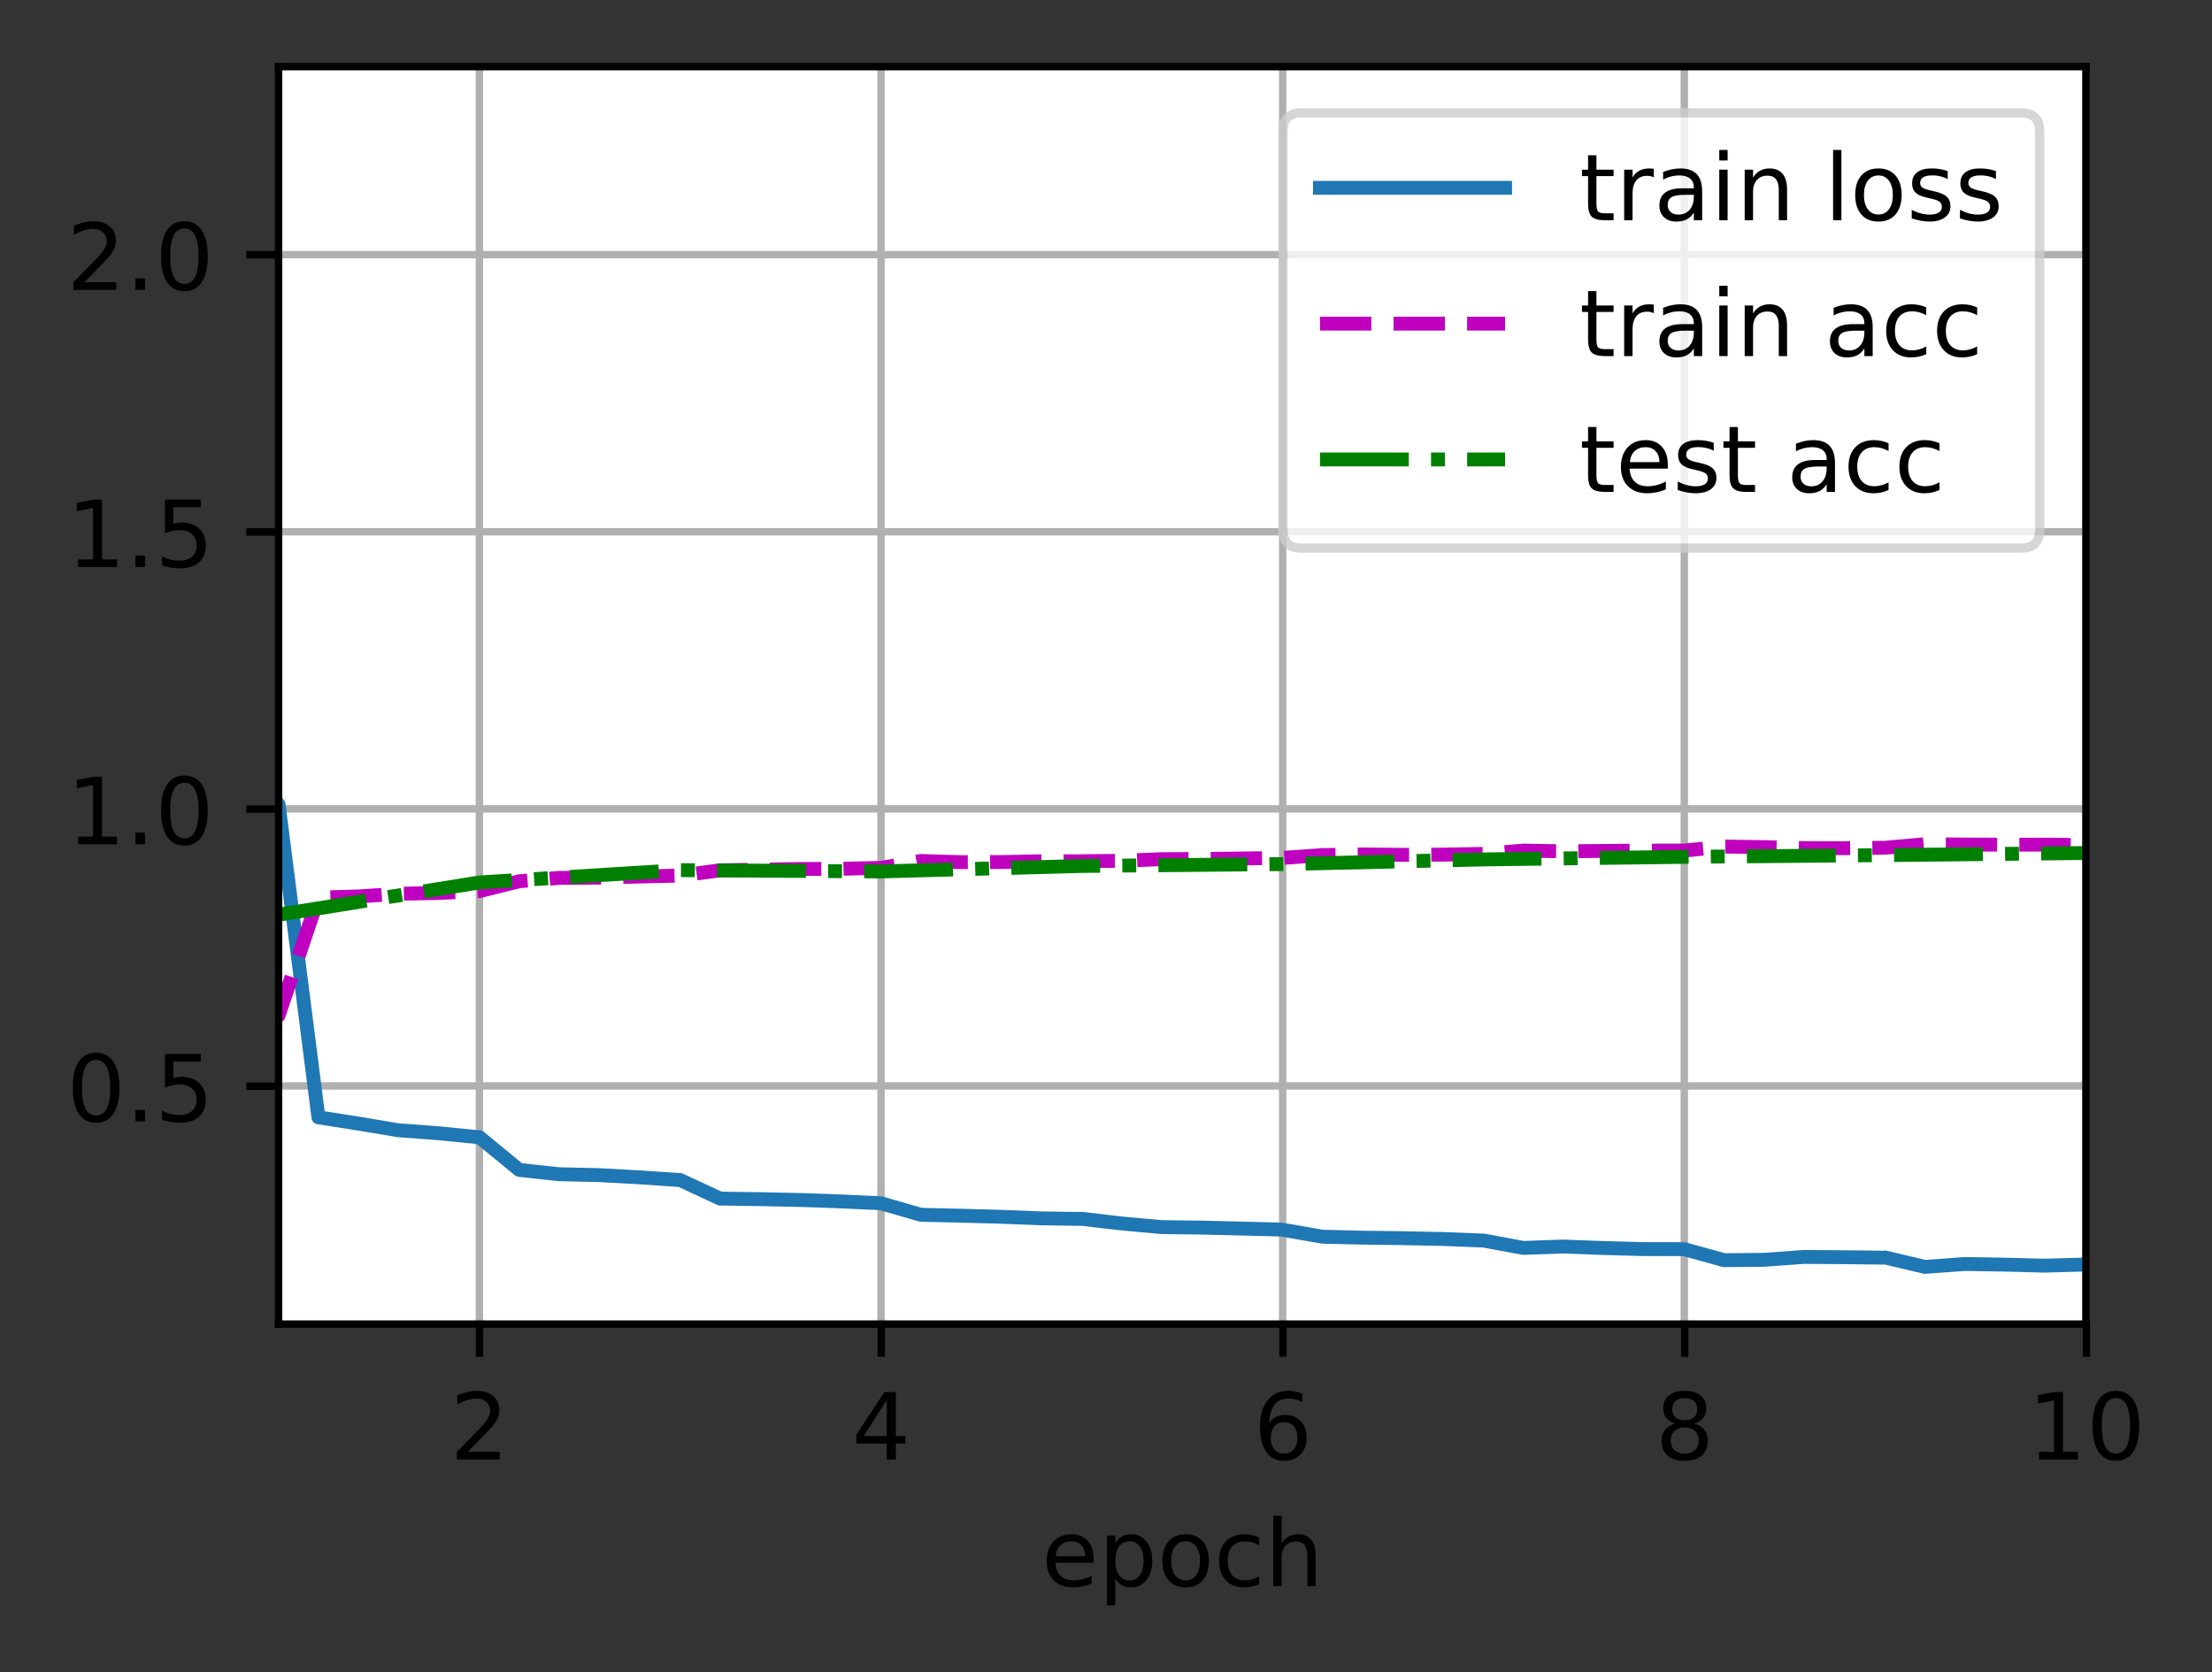 <?xml version="1.0" encoding="UTF-8"?>
<svg xmlns="http://www.w3.org/2000/svg" xmlns:xlink="http://www.w3.org/1999/xlink" width="318.621" height="240.875" viewBox="0 0 318.621 240.875" version="1.1">
<rect x="0" y="0" width="318.621" height="240.875" fill="#333333" stroke="none"/>
<defs>
<clipPath id="clip1">
  <path d="M 68 9.602 L 70 9.602 L 70 190.801 L 68 190.801 Z M 68 9.602 "/>
</clipPath>
<clipPath id="clip2">
  <path d="M 126 9.602 L 128 9.602 L 128 190.801 L 126 190.801 Z M 126 9.602 "/>
</clipPath>
<clipPath id="clip3">
  <path d="M 184 9.602 L 186 9.602 L 186 190.801 L 184 190.801 Z M 184 9.602 "/>
</clipPath>
<clipPath id="clip4">
  <path d="M 241 9.602 L 244 9.602 L 244 190.801 L 241 190.801 Z M 241 9.602 "/>
</clipPath>
<clipPath id="clip5">
  <path d="M 299 9.602 L 300.539 9.602 L 300.539 190.801 L 299 190.801 Z M 299 9.602 "/>
</clipPath>
<clipPath id="clip6">
  <path d="M 40.137 155 L 300.539 155 L 300.539 158 L 40.137 158 Z M 40.137 155 "/>
</clipPath>
<clipPath id="clip7">
  <path d="M 40.137 115 L 300.539 115 L 300.539 118 L 40.137 118 Z M 40.137 115 "/>
</clipPath>
<clipPath id="clip8">
  <path d="M 40.137 75 L 300.539 75 L 300.539 78 L 40.137 78 Z M 40.137 75 "/>
</clipPath>
<clipPath id="clip9">
  <path d="M 40.137 35 L 300.539 35 L 300.539 38 L 40.137 38 Z M 40.137 35 "/>
</clipPath>
<clipPath id="clip10">
  <path d="M 40.137 16 L 300.539 16 L 300.539 184 L 40.137 184 Z M 40.137 16 "/>
</clipPath>
<clipPath id="clip11">
  <path d="M 40.137 120 L 300.539 120 L 300.539 184 L 40.137 184 Z M 40.137 120 "/>
</clipPath>
<clipPath id="clip12">
  <path d="M 40.137 121 L 300.539 121 L 300.539 133 L 40.137 133 Z M 40.137 121 "/>
</clipPath>
<filter id="alpha" filterUnits="objectBoundingBox" x="0%" y="0%" width="100%" height="100%">
  <feColorMatrix type="matrix" in="SourceGraphic" values="0 0 0 0 1 0 0 0 0 1 0 0 0 0 1 0 0 0 1 0"/>
</filter>
<mask id="mask0">
  <g filter="url(#alpha)">
<rect x="0" y="0" width="318.621" height="240.875" style="fill:rgb(0%,0%,0%);fill-opacity:0.8;stroke:none;"/>
  </g>
</mask>
<clipPath id="clip13">
  <rect x="0" y="0" width="319" height="241"/>
</clipPath>
<g id="surface5" clip-path="url(#clip13)">
<path style="fill-rule:nonzero;fill:rgb(100%,100%,100%);fill-opacity:1;stroke-width:1;stroke-linecap:butt;stroke-linejoin:miter;stroke:rgb(80%,80%,80%);stroke-opacity:1;stroke-miterlimit:4;" d="M 140.634 59.235 L 218.402 59.235 C 219.735 59.235 220.403 58.567 220.403 57.234 L 220.403 14.2 C 220.403 12.867 219.735 12.199 218.402 12.199 L 140.634 12.199 C 139.301 12.199 138.636 12.867 138.636 14.2 L 138.636 57.234 C 138.636 58.567 139.301 59.235 140.634 59.235 Z M 140.634 59.235 " transform="matrix(1.333,0,0,1.333,0,0)"/>
</g>
</defs>
<g id="surface1">
<path style=" stroke:none;fill-rule:nonzero;fill:rgb(100%,100%,100%);fill-opacity:1;" d="M 40.137 190.801 L 300.539 190.801 L 300.539 9.602 L 40.137 9.602 Z M 40.137 190.801 "/>
<g clip-path="url(#clip1)" clip-rule="nonzero">
<path style="fill:none;stroke-width:0.8;stroke-linecap:square;stroke-linejoin:round;stroke:rgb(69.02%,69.02%,69.02%);stroke-opacity:1;stroke-miterlimit:4;" d="M 51.803 143.101 L 51.803 7.201 " transform="matrix(1.333,0,0,1.333,0,0)"/>
</g>
<path style="fill:none;stroke-width:0.8;stroke-linecap:butt;stroke-linejoin:round;stroke:rgb(0%,0%,0%);stroke-opacity:1;stroke-miterlimit:4;" d="M -0 0.001 L -0 3.499 " transform="matrix(1.333,0,0,1.333,69.071,190.8)"/>
<path style=" stroke:none;fill-rule:nonzero;fill:rgb(0%,0%,0%);fill-opacity:1;" d="M 67.387 209.16 L 71.977 209.16 L 71.977 210.266 L 65.805 210.266 L 65.805 209.16 C 66.305 208.641 66.984 207.949 67.848 207.078 C 68.707 206.207 69.25 205.648 69.473 205.395 C 69.891 204.922 70.184 204.523 70.352 204.195 C 70.52 203.867 70.605 203.543 70.605 203.227 C 70.605 202.711 70.422 202.289 70.059 201.965 C 69.699 201.637 69.227 201.477 68.645 201.477 C 68.23 201.477 67.797 201.547 67.336 201.691 C 66.879 201.832 66.391 202.051 65.871 202.34 L 65.871 201.012 C 66.398 200.801 66.895 200.641 67.355 200.531 C 67.816 200.422 68.238 200.367 68.617 200.367 C 69.625 200.367 70.43 200.621 71.027 201.125 C 71.625 201.629 71.926 202.301 71.926 203.141 C 71.926 203.543 71.852 203.922 71.699 204.277 C 71.551 204.637 71.277 205.059 70.883 205.543 C 70.773 205.672 70.43 206.035 69.848 206.637 C 69.266 207.238 68.445 208.078 67.387 209.16 Z M 67.387 209.16 "/>
<g clip-path="url(#clip2)" clip-rule="nonzero">
<path style="fill:none;stroke-width:0.8;stroke-linecap:square;stroke-linejoin:round;stroke:rgb(69.02%,69.02%,69.02%);stroke-opacity:1;stroke-miterlimit:4;" d="M 95.203 143.101 L 95.203 7.201 " transform="matrix(1.333,0,0,1.333,0,0)"/>
</g>
<path style="fill:none;stroke-width:0.8;stroke-linecap:butt;stroke-linejoin:round;stroke:rgb(0%,0%,0%);stroke-opacity:1;stroke-miterlimit:4;" d="M -0 0.001 L -0 3.499 " transform="matrix(1.333,0,0,1.333,126.938,190.8)"/>
<path style=" stroke:none;fill-rule:nonzero;fill:rgb(0%,0%,0%);fill-opacity:1;" d="M 127.734 201.691 L 124.414 206.879 L 127.734 206.879 Z M 127.391 200.543 L 129.043 200.543 L 129.043 206.879 L 130.43 206.879 L 130.43 207.973 L 129.043 207.973 L 129.043 210.266 L 127.734 210.266 L 127.734 207.973 L 123.348 207.973 L 123.348 206.703 Z M 127.391 200.543 "/>
<g clip-path="url(#clip3)" clip-rule="nonzero">
<path style="fill:none;stroke-width:0.8;stroke-linecap:square;stroke-linejoin:round;stroke:rgb(69.02%,69.02%,69.02%);stroke-opacity:1;stroke-miterlimit:4;" d="M 138.604 143.101 L 138.604 7.201 " transform="matrix(1.333,0,0,1.333,0,0)"/>
</g>
<path style="fill:none;stroke-width:0.8;stroke-linecap:butt;stroke-linejoin:round;stroke:rgb(0%,0%,0%);stroke-opacity:1;stroke-miterlimit:4;" d="M 0 0.001 L 0 3.499 " transform="matrix(1.333,0,0,1.333,184.804,190.8)"/>
<path style=" stroke:none;fill-rule:nonzero;fill:rgb(0%,0%,0%);fill-opacity:1;" d="M 184.965 204.883 C 184.375 204.883 183.906 205.082 183.559 205.488 C 183.215 205.891 183.043 206.441 183.043 207.145 C 183.043 207.844 183.215 208.398 183.559 208.805 C 183.906 209.211 184.375 209.414 184.965 209.414 C 185.555 209.414 186.023 209.211 186.367 208.805 C 186.711 208.398 186.883 207.844 186.883 207.145 C 186.883 206.441 186.711 205.891 186.367 205.488 C 186.023 205.082 185.555 204.883 184.965 204.883 Z M 187.574 200.758 L 187.574 201.957 C 187.246 201.801 186.91 201.684 186.574 201.602 C 186.238 201.516 185.906 201.477 185.574 201.477 C 184.707 201.477 184.043 201.77 183.586 202.355 C 183.129 202.941 182.867 203.824 182.801 205.012 C 183.059 204.633 183.379 204.344 183.766 204.141 C 184.152 203.941 184.578 203.84 185.043 203.84 C 186.02 203.84 186.789 204.137 187.355 204.73 C 187.922 205.32 188.207 206.125 188.207 207.145 C 188.207 208.145 187.91 208.945 187.32 209.551 C 186.73 210.152 185.945 210.453 184.965 210.453 C 183.84 210.453 182.98 210.023 182.387 209.164 C 181.789 208.301 181.492 207.051 181.492 205.414 C 181.492 203.879 181.859 202.652 182.586 201.738 C 183.316 200.824 184.297 200.367 185.523 200.367 C 185.852 200.367 186.188 200.402 186.523 200.465 C 186.859 200.531 187.211 200.629 187.574 200.758 Z M 187.574 200.758 "/>
<g clip-path="url(#clip4)" clip-rule="nonzero">
<path style="fill:none;stroke-width:0.8;stroke-linecap:square;stroke-linejoin:round;stroke:rgb(69.02%,69.02%,69.02%);stroke-opacity:1;stroke-miterlimit:4;" d="M 182.004 143.101 L 182.004 7.201 " transform="matrix(1.333,0,0,1.333,0,0)"/>
</g>
<path style="fill:none;stroke-width:0.8;stroke-linecap:butt;stroke-linejoin:round;stroke:rgb(0%,0%,0%);stroke-opacity:1;stroke-miterlimit:4;" d="M 0.001 0.001 L 0.001 3.499 " transform="matrix(1.333,0,0,1.333,242.671,190.8)"/>
<path style=" stroke:none;fill-rule:nonzero;fill:rgb(0%,0%,0%);fill-opacity:1;" d="M 242.668 205.648 C 242.043 205.648 241.551 205.816 241.191 206.148 C 240.836 206.484 240.656 206.945 240.656 207.527 C 240.656 208.117 240.836 208.574 241.191 208.91 C 241.551 209.246 242.043 209.414 242.668 209.414 C 243.293 209.414 243.785 209.246 244.145 208.91 C 244.504 208.57 244.684 208.109 244.684 207.527 C 244.684 206.945 244.508 206.484 244.148 206.148 C 243.789 205.816 243.297 205.648 242.668 205.648 Z M 241.352 205.09 C 240.789 204.949 240.348 204.688 240.035 204.301 C 239.719 203.914 239.562 203.441 239.562 202.887 C 239.562 202.109 239.84 201.496 240.391 201.047 C 240.945 200.594 241.703 200.367 242.668 200.367 C 243.633 200.367 244.395 200.594 244.945 201.047 C 245.496 201.496 245.773 202.109 245.773 202.887 C 245.773 203.441 245.617 203.914 245.301 204.301 C 244.984 204.688 244.551 204.949 243.988 205.09 C 244.621 205.238 245.117 205.527 245.469 205.957 C 245.824 206.387 246 206.91 246 207.527 C 246 208.473 245.711 209.195 245.137 209.699 C 244.562 210.203 243.738 210.453 242.668 210.453 C 241.598 210.453 240.773 210.203 240.195 209.699 C 239.621 209.195 239.332 208.473 239.332 207.527 C 239.332 206.91 239.512 206.387 239.867 205.957 C 240.223 205.527 240.719 205.238 241.352 205.09 Z M 240.871 203.012 C 240.871 203.516 241.027 203.906 241.34 204.191 C 241.656 204.473 242.098 204.613 242.668 204.613 C 243.23 204.613 243.672 204.473 243.992 204.191 C 244.312 203.906 244.473 203.516 244.473 203.012 C 244.473 202.508 244.312 202.117 243.992 201.832 C 243.672 201.551 243.23 201.41 242.668 201.41 C 242.098 201.41 241.656 201.551 241.34 201.832 C 241.027 202.117 240.871 202.508 240.871 203.012 Z M 240.871 203.012 "/>
<g clip-path="url(#clip5)" clip-rule="nonzero">
<path style="fill:none;stroke-width:0.8;stroke-linecap:square;stroke-linejoin:round;stroke:rgb(69.02%,69.02%,69.02%);stroke-opacity:1;stroke-miterlimit:4;" d="M 225.404 143.101 L 225.404 7.201 " transform="matrix(1.333,0,0,1.333,0,0)"/>
</g>
<path style="fill:none;stroke-width:0.8;stroke-linecap:butt;stroke-linejoin:round;stroke:rgb(0%,0%,0%);stroke-opacity:1;stroke-miterlimit:4;" d="M 0.001 0.001 L 0.001 3.499 " transform="matrix(1.333,0,0,1.333,300.537,190.8)"/>
<path style=" stroke:none;fill-rule:nonzero;fill:rgb(0%,0%,0%);fill-opacity:1;" d="M 293.707 209.16 L 295.855 209.16 L 295.855 201.742 L 293.52 202.211 L 293.52 201.012 L 295.844 200.543 L 297.16 200.543 L 297.16 209.16 L 299.305 209.16 L 299.305 210.266 L 293.707 210.266 Z M 293.707 209.16 "/>
<path style=" stroke:none;fill-rule:nonzero;fill:rgb(0%,0%,0%);fill-opacity:1;" d="M 304.773 201.41 C 304.098 201.41 303.59 201.742 303.246 202.41 C 302.906 203.074 302.738 204.078 302.738 205.414 C 302.738 206.746 302.906 207.746 303.246 208.414 C 303.59 209.078 304.098 209.414 304.773 209.414 C 305.457 209.414 305.969 209.078 306.309 208.414 C 306.648 207.746 306.82 206.746 306.82 205.414 C 306.82 204.078 306.648 203.074 306.309 202.41 C 305.969 201.742 305.457 201.41 304.773 201.41 Z M 304.773 200.367 C 305.863 200.367 306.699 200.801 307.273 201.664 C 307.848 202.523 308.137 203.773 308.137 205.414 C 308.137 207.051 307.848 208.301 307.273 209.164 C 306.699 210.023 305.863 210.453 304.773 210.453 C 303.688 210.453 302.855 210.023 302.277 209.164 C 301.703 208.301 301.418 207.051 301.418 205.414 C 301.418 203.773 301.703 202.523 302.277 201.664 C 302.855 200.801 303.688 200.367 304.773 200.367 Z M 304.773 200.367 "/>
<path style=" stroke:none;fill-rule:nonzero;fill:rgb(0%,0%,0%);fill-opacity:1;" d="M 157.527 224.555 L 157.527 225.141 L 152.02 225.141 C 152.07 225.965 152.32 226.594 152.766 227.027 C 153.211 227.461 153.828 227.676 154.621 227.676 C 155.082 227.676 155.527 227.617 155.961 227.508 C 156.391 227.395 156.82 227.223 157.246 226.996 L 157.246 228.133 C 156.816 228.312 156.375 228.453 155.926 228.547 C 155.473 228.645 155.016 228.691 154.551 228.691 C 153.387 228.691 152.465 228.352 151.789 227.676 C 151.109 227 150.77 226.082 150.77 224.926 C 150.77 223.734 151.09 222.789 151.734 222.086 C 152.379 221.387 153.25 221.035 154.344 221.035 C 155.324 221.035 156.102 221.352 156.672 221.984 C 157.242 222.613 157.527 223.473 157.527 224.555 Z M 156.328 224.203 C 156.32 223.551 156.137 223.027 155.777 222.637 C 155.422 222.246 154.945 222.051 154.355 222.051 C 153.688 222.051 153.152 222.238 152.754 222.617 C 152.352 222.996 152.121 223.527 152.059 224.211 Z M 156.328 224.203 "/>
<path style=" stroke:none;fill-rule:nonzero;fill:rgb(0%,0%,0%);fill-opacity:1;" d="M 160.652 227.41 L 160.652 231.273 L 159.445 231.273 L 159.445 221.211 L 160.652 221.211 L 160.652 222.316 C 160.902 221.883 161.223 221.562 161.605 221.352 C 161.988 221.141 162.449 221.035 162.98 221.035 C 163.867 221.035 164.586 221.387 165.141 222.09 C 165.695 222.793 165.973 223.715 165.973 224.863 C 165.973 226.008 165.695 226.934 165.141 227.637 C 164.586 228.34 163.867 228.691 162.98 228.691 C 162.449 228.691 161.988 228.586 161.605 228.375 C 161.223 228.164 160.902 227.84 160.652 227.41 Z M 164.727 224.863 C 164.727 223.98 164.547 223.289 164.184 222.789 C 163.82 222.289 163.324 222.039 162.691 222.039 C 162.055 222.039 161.559 222.289 161.195 222.789 C 160.832 223.289 160.652 223.98 160.652 224.863 C 160.652 225.742 160.832 226.434 161.195 226.934 C 161.559 227.438 162.055 227.688 162.691 227.688 C 163.324 227.688 163.82 227.438 164.184 226.934 C 164.547 226.434 164.727 225.742 164.727 224.863 Z M 164.727 224.863 "/>
<path style=" stroke:none;fill-rule:nonzero;fill:rgb(0%,0%,0%);fill-opacity:1;" d="M 170.781 222.051 C 170.141 222.051 169.633 222.301 169.258 222.801 C 168.883 223.305 168.699 223.992 168.699 224.863 C 168.699 225.734 168.883 226.422 169.254 226.922 C 169.625 227.426 170.137 227.676 170.781 227.676 C 171.422 227.676 171.926 227.422 172.297 226.922 C 172.672 226.418 172.859 225.73 172.859 224.863 C 172.859 224 172.672 223.312 172.297 222.809 C 171.926 222.305 171.422 222.051 170.781 222.051 Z M 170.781 221.035 C 171.824 221.035 172.641 221.375 173.234 222.051 C 173.832 222.727 174.129 223.664 174.129 224.863 C 174.129 226.055 173.832 226.992 173.234 227.672 C 172.641 228.352 171.824 228.691 170.781 228.691 C 169.734 228.691 168.914 228.352 168.324 227.672 C 167.73 226.992 167.434 226.055 167.434 224.863 C 167.434 223.664 167.73 222.727 168.324 222.051 C 168.914 221.375 169.734 221.035 170.781 221.035 Z M 170.781 221.035 "/>
<path style=" stroke:none;fill-rule:nonzero;fill:rgb(0%,0%,0%);fill-opacity:1;" d="M 181.363 221.488 L 181.363 222.609 C 181.023 222.422 180.684 222.281 180.344 222.191 C 180.004 222.098 179.66 222.051 179.312 222.051 C 178.535 222.051 177.93 222.297 177.5 222.789 C 177.07 223.281 176.855 223.973 176.855 224.863 C 176.855 225.754 177.07 226.445 177.5 226.938 C 177.93 227.43 178.535 227.676 179.312 227.676 C 179.66 227.676 180.004 227.629 180.344 227.535 C 180.684 227.441 181.023 227.301 181.363 227.113 L 181.363 228.223 C 181.027 228.379 180.68 228.496 180.32 228.574 C 179.965 228.652 179.586 228.691 179.18 228.691 C 178.082 228.691 177.207 228.348 176.562 227.656 C 175.914 226.965 175.594 226.035 175.594 224.863 C 175.594 223.672 175.918 222.738 176.57 222.059 C 177.227 221.375 178.121 221.035 179.258 221.035 C 179.629 221.035 179.988 221.074 180.34 221.148 C 180.691 221.227 181.031 221.34 181.363 221.488 Z M 181.363 221.488 "/>
<path style=" stroke:none;fill-rule:nonzero;fill:rgb(0%,0%,0%);fill-opacity:1;" d="M 189.508 224.102 L 189.508 228.504 L 188.309 228.504 L 188.309 224.141 C 188.309 223.449 188.176 222.934 187.906 222.59 C 187.637 222.25 187.23 222.078 186.695 222.078 C 186.047 222.078 185.535 222.285 185.164 222.695 C 184.789 223.105 184.602 223.668 184.602 224.383 L 184.602 228.504 L 183.398 228.504 L 183.398 218.371 L 184.602 218.371 L 184.602 222.344 C 184.891 221.906 185.227 221.578 185.617 221.359 C 186.004 221.145 186.453 221.035 186.961 221.035 C 187.797 221.035 188.434 221.293 188.859 221.812 C 189.293 222.332 189.508 223.094 189.508 224.102 Z M 189.508 224.102 "/>
<g clip-path="url(#clip6)" clip-rule="nonzero">
<path style="fill:none;stroke-width:0.8;stroke-linecap:square;stroke-linejoin:round;stroke:rgb(69.02%,69.02%,69.02%);stroke-opacity:1;stroke-miterlimit:4;" d="M 30.103 117.366 L 225.404 117.366 " transform="matrix(1.333,0,0,1.333,0,0)"/>
</g>
<path style="fill:none;stroke-width:0.8;stroke-linecap:butt;stroke-linejoin:round;stroke:rgb(0%,0%,0%);stroke-opacity:1;stroke-miterlimit:4;" d="M -0.001 -0.001 L -3.499 -0.001 " transform="matrix(1.333,0,0,1.333,40.137,156.49)"/>
<path style=" stroke:none;fill-rule:nonzero;fill:rgb(0%,0%,0%);fill-opacity:1;" d="M 13.836 152.699 C 13.16 152.699 12.652 153.035 12.309 153.699 C 11.969 154.367 11.801 155.367 11.801 156.707 C 11.801 158.039 11.969 159.035 12.309 159.703 C 12.652 160.371 13.16 160.703 13.836 160.703 C 14.52 160.703 15.031 160.371 15.371 159.703 C 15.711 159.035 15.883 158.039 15.883 156.707 C 15.883 155.367 15.711 154.367 15.371 153.699 C 15.031 153.035 14.52 152.699 13.836 152.699 Z M 13.836 151.66 C 14.93 151.66 15.762 152.09 16.336 152.953 C 16.91 153.812 17.199 155.066 17.199 156.707 C 17.199 158.34 16.91 159.59 16.336 160.453 C 15.762 161.312 14.93 161.746 13.836 161.746 C 12.75 161.746 11.918 161.312 11.34 160.453 C 10.766 159.59 10.48 158.34 10.48 156.707 C 10.48 155.066 10.766 153.812 11.34 152.953 C 11.918 152.09 12.75 151.66 13.836 151.66 Z M 13.836 151.66 "/>
<path style=" stroke:none;fill-rule:nonzero;fill:rgb(0%,0%,0%);fill-opacity:1;" d="M 19.508 159.902 L 20.883 159.902 L 20.883 161.555 L 19.508 161.555 Z M 19.508 159.902 "/>
<path style=" stroke:none;fill-rule:nonzero;fill:rgb(0%,0%,0%);fill-opacity:1;" d="M 23.762 151.836 L 28.922 151.836 L 28.922 152.941 L 24.965 152.941 L 24.965 155.324 C 25.156 155.258 25.344 155.211 25.535 155.18 C 25.727 155.145 25.918 155.129 26.109 155.129 C 27.195 155.129 28.055 155.426 28.688 156.023 C 29.324 156.617 29.641 157.422 29.641 158.438 C 29.641 159.48 29.312 160.297 28.664 160.875 C 28.012 161.457 27.094 161.746 25.91 161.746 C 25.5 161.746 25.086 161.711 24.66 161.641 C 24.238 161.57 23.801 161.469 23.352 161.328 L 23.352 160.004 C 23.742 160.219 24.145 160.375 24.562 160.48 C 24.977 160.586 25.418 160.637 25.883 160.637 C 26.633 160.637 27.227 160.438 27.664 160.043 C 28.105 159.648 28.324 159.113 28.324 158.438 C 28.324 157.762 28.105 157.227 27.664 156.832 C 27.227 156.434 26.633 156.238 25.883 156.238 C 25.531 156.238 25.18 156.273 24.828 156.352 C 24.48 156.43 24.125 156.551 23.762 156.719 Z M 23.762 151.836 "/>
<g clip-path="url(#clip7)" clip-rule="nonzero">
<path style="fill:none;stroke-width:0.8;stroke-linecap:square;stroke-linejoin:round;stroke:rgb(69.02%,69.02%,69.02%);stroke-opacity:1;stroke-miterlimit:4;" d="M 30.103 87.419 L 225.404 87.419 " transform="matrix(1.333,0,0,1.333,0,0)"/>
</g>
<path style="fill:none;stroke-width:0.8;stroke-linecap:butt;stroke-linejoin:round;stroke:rgb(0%,0%,0%);stroke-opacity:1;stroke-miterlimit:4;" d="M -0.001 0 L -3.499 0 " transform="matrix(1.333,0,0,1.333,40.137,116.559)"/>
<path style=" stroke:none;fill-rule:nonzero;fill:rgb(0%,0%,0%);fill-opacity:1;" d="M 11.254 120.52 L 13.402 120.52 L 13.402 113.102 L 11.066 113.57 L 11.066 112.371 L 13.391 111.902 L 14.703 111.902 L 14.703 120.52 L 16.852 120.52 L 16.852 121.625 L 11.254 121.625 Z M 11.254 120.52 "/>
<path style=" stroke:none;fill-rule:nonzero;fill:rgb(0%,0%,0%);fill-opacity:1;" d="M 19.508 119.969 L 20.883 119.969 L 20.883 121.625 L 19.508 121.625 Z M 19.508 119.969 "/>
<path style=" stroke:none;fill-rule:nonzero;fill:rgb(0%,0%,0%);fill-opacity:1;" d="M 26.559 112.77 C 25.883 112.77 25.375 113.102 25.031 113.77 C 24.691 114.434 24.52 115.438 24.52 116.773 C 24.52 118.105 24.691 119.105 25.031 119.773 C 25.375 120.438 25.883 120.773 26.559 120.773 C 27.242 120.773 27.75 120.438 28.094 119.773 C 28.434 119.105 28.605 118.105 28.605 116.773 C 28.605 115.438 28.434 114.434 28.094 113.77 C 27.75 113.102 27.242 112.77 26.559 112.77 Z M 26.559 111.727 C 27.648 111.727 28.48 112.16 29.059 113.023 C 29.633 113.883 29.918 115.133 29.918 116.773 C 29.918 118.41 29.633 119.66 29.059 120.523 C 28.48 121.383 27.648 121.812 26.559 121.812 C 25.469 121.812 24.637 121.383 24.062 120.523 C 23.488 119.66 23.199 118.41 23.199 116.773 C 23.199 115.133 23.488 113.883 24.062 113.023 C 24.637 112.16 25.469 111.727 26.559 111.727 Z M 26.559 111.727 "/>
<g clip-path="url(#clip8)" clip-rule="nonzero">
<path style="fill:none;stroke-width:0.8;stroke-linecap:square;stroke-linejoin:round;stroke:rgb(69.02%,69.02%,69.02%);stroke-opacity:1;stroke-miterlimit:4;" d="M 30.103 57.472 L 225.404 57.472 " transform="matrix(1.333,0,0,1.333,0,0)"/>
</g>
<path style="fill:none;stroke-width:0.8;stroke-linecap:butt;stroke-linejoin:round;stroke:rgb(0%,0%,0%);stroke-opacity:1;stroke-miterlimit:4;" d="M -0.001 0.001 L -3.499 0.001 " transform="matrix(1.333,0,0,1.333,40.137,76.627)"/>
<path style=" stroke:none;fill-rule:nonzero;fill:rgb(0%,0%,0%);fill-opacity:1;" d="M 11.254 80.586 L 13.402 80.586 L 13.402 73.172 L 11.066 73.641 L 11.066 72.441 L 13.391 71.973 L 14.703 71.973 L 14.703 80.586 L 16.852 80.586 L 16.852 81.691 L 11.254 81.691 Z M 11.254 80.586 "/>
<path style=" stroke:none;fill-rule:nonzero;fill:rgb(0%,0%,0%);fill-opacity:1;" d="M 19.508 80.039 L 20.883 80.039 L 20.883 81.691 L 19.508 81.691 Z M 19.508 80.039 "/>
<path style=" stroke:none;fill-rule:nonzero;fill:rgb(0%,0%,0%);fill-opacity:1;" d="M 23.762 71.973 L 28.922 71.973 L 28.922 73.082 L 24.965 73.082 L 24.965 75.461 C 25.156 75.398 25.344 75.348 25.535 75.316 C 25.727 75.285 25.918 75.27 26.109 75.27 C 27.195 75.27 28.055 75.566 28.688 76.16 C 29.324 76.754 29.641 77.559 29.641 78.574 C 29.641 79.621 29.312 80.434 28.664 81.016 C 28.012 81.594 27.094 81.883 25.91 81.883 C 25.5 81.883 25.086 81.848 24.66 81.777 C 24.238 81.711 23.801 81.605 23.352 81.465 L 23.352 80.145 C 23.742 80.355 24.145 80.516 24.562 80.617 C 24.977 80.723 25.418 80.773 25.883 80.773 C 26.633 80.773 27.227 80.578 27.664 80.184 C 28.105 79.789 28.324 79.254 28.324 78.574 C 28.324 77.898 28.105 77.363 27.664 76.969 C 27.227 76.57 26.633 76.375 25.883 76.375 C 25.531 76.375 25.18 76.414 24.828 76.492 C 24.48 76.57 24.125 76.691 23.762 76.855 Z M 23.762 71.973 "/>
<g clip-path="url(#clip9)" clip-rule="nonzero">
<path style="fill:none;stroke-width:0.8;stroke-linecap:square;stroke-linejoin:round;stroke:rgb(69.02%,69.02%,69.02%);stroke-opacity:1;stroke-miterlimit:4;" d="M 30.103 27.521 L 225.404 27.521 " transform="matrix(1.333,0,0,1.333,0,0)"/>
</g>
<path style="fill:none;stroke-width:0.8;stroke-linecap:butt;stroke-linejoin:round;stroke:rgb(0%,0%,0%);stroke-opacity:1;stroke-miterlimit:4;" d="M -0.001 -0.001 L -3.499 -0.001 " transform="matrix(1.333,0,0,1.333,40.137,36.696)"/>
<path style=" stroke:none;fill-rule:nonzero;fill:rgb(0%,0%,0%);fill-opacity:1;" d="M 12.16 40.656 L 16.746 40.656 L 16.746 41.762 L 10.578 41.762 L 10.578 40.656 C 11.074 40.141 11.754 39.445 12.617 38.578 C 13.48 37.707 14.02 37.145 14.242 36.891 C 14.664 36.418 14.957 36.02 15.121 35.691 C 15.289 35.363 15.375 35.043 15.375 34.723 C 15.375 34.207 15.195 33.785 14.832 33.461 C 14.469 33.137 13.996 32.973 13.414 32.973 C 13.004 32.973 12.566 33.043 12.109 33.188 C 11.652 33.328 11.164 33.547 10.641 33.84 L 10.641 32.512 C 11.172 32.297 11.664 32.137 12.125 32.027 C 12.586 31.922 13.008 31.867 13.391 31.867 C 14.398 31.867 15.199 32.117 15.797 32.621 C 16.398 33.125 16.695 33.797 16.695 34.641 C 16.695 35.039 16.621 35.418 16.473 35.777 C 16.32 36.133 16.051 36.555 15.652 37.043 C 15.547 37.168 15.199 37.531 14.617 38.133 C 14.039 38.734 13.219 39.574 12.16 40.656 Z M 12.16 40.656 "/>
<path style=" stroke:none;fill-rule:nonzero;fill:rgb(0%,0%,0%);fill-opacity:1;" d="M 19.508 40.109 L 20.883 40.109 L 20.883 41.762 L 19.508 41.762 Z M 19.508 40.109 "/>
<path style=" stroke:none;fill-rule:nonzero;fill:rgb(0%,0%,0%);fill-opacity:1;" d="M 26.559 32.906 C 25.883 32.906 25.375 33.242 25.031 33.906 C 24.691 34.574 24.52 35.574 24.52 36.91 C 24.52 38.242 24.691 39.242 25.031 39.91 C 25.375 40.578 25.883 40.91 26.559 40.91 C 27.242 40.91 27.75 40.578 28.094 39.91 C 28.434 39.242 28.605 38.242 28.605 36.91 C 28.605 35.574 28.434 34.574 28.094 33.906 C 27.75 33.242 27.242 32.906 26.559 32.906 Z M 26.559 31.867 C 27.648 31.867 28.48 32.297 29.059 33.16 C 29.633 34.02 29.918 35.273 29.918 36.91 C 29.918 38.547 29.633 39.797 29.059 40.66 C 28.48 41.52 27.648 41.953 26.559 41.953 C 25.469 41.953 24.637 41.52 24.062 40.66 C 23.488 39.797 23.199 38.547 23.199 36.91 C 23.199 35.273 23.488 34.02 24.062 33.16 C 24.637 32.297 25.469 31.867 26.559 31.867 Z M 26.559 31.867 "/>
<g clip-path="url(#clip10)" clip-rule="nonzero">
<path style="fill:none;stroke-width:1.5;stroke-linecap:square;stroke-linejoin:round;stroke:rgb(12.157%,46.667%,70.588%);stroke-opacity:1;stroke-miterlimit:4;" d="M 12.706 13.377 L 17.01 47.508 L 21.313 67.336 L 25.614 79.075 L 29.918 86.701 L 30.103 86.944 L 34.406 120.756 L 38.71 121.43 L 43.011 122.15 L 47.314 122.47 L 51.618 122.9 L 51.803 122.906 L 56.106 126.439 L 60.41 126.905 L 64.711 127.002 L 69.015 127.236 L 73.318 127.529 L 73.503 127.535 L 77.807 129.536 L 82.11 129.601 L 86.411 129.688 L 90.715 129.838 L 95.019 130.034 L 95.203 130.043 L 99.507 131.291 L 103.811 131.388 L 108.111 131.502 L 112.415 131.672 L 116.719 131.736 L 116.903 131.728 L 121.207 132.229 L 125.508 132.621 L 129.812 132.674 L 134.115 132.776 L 138.419 132.885 L 138.604 132.908 L 142.907 133.658 L 147.208 133.761 L 151.512 133.816 L 155.815 133.901 L 160.119 134.071 L 160.304 134.071 L 164.607 134.871 L 168.908 134.719 L 173.212 134.88 L 177.516 134.997 L 181.819 135.003 L 182.004 135.006 L 186.305 136.195 L 190.608 136.157 L 194.912 135.844 L 199.216 135.873 L 203.517 135.923 L 203.704 135.905 L 208.005 136.922 L 212.309 136.605 L 216.612 136.676 L 220.916 136.787 L 225.217 136.67 L 225.404 136.676 " transform="matrix(1.333,0,0,1.333,0,0)"/>
</g>
<g clip-path="url(#clip11)" clip-rule="nonzero">
<path style="fill:none;stroke-width:1.5;stroke-linecap:butt;stroke-linejoin:round;stroke:rgb(74.902%,0%,74.902%);stroke-opacity:1;stroke-dasharray:5.55,2.4;stroke-miterlimit:4;" d="M 12.706 136.582 L 17.01 124.184 L 21.313 117.032 L 25.614 112.688 L 29.918 109.852 L 30.103 109.758 L 34.406 97.008 L 38.71 96.885 L 43.011 96.598 L 47.314 96.51 L 51.618 96.316 L 51.803 96.311 L 56.106 95.244 L 60.41 94.878 L 64.711 94.852 L 69.015 94.734 L 73.318 94.632 L 73.503 94.638 L 77.807 94.061 L 82.11 93.987 L 86.411 93.917 L 90.715 93.899 L 95.019 93.8 L 95.203 93.797 L 99.507 93.05 L 103.811 93.179 L 108.111 93.167 L 112.415 93.085 L 116.719 93.082 L 116.903 93.076 L 121.207 93.029 L 125.508 92.856 L 129.812 92.836 L 134.115 92.783 L 138.419 92.725 L 138.604 92.719 L 142.907 92.411 L 147.208 92.347 L 151.512 92.388 L 155.815 92.367 L 160.119 92.288 L 160.304 92.285 L 164.607 91.928 L 168.908 92.007 L 173.212 91.966 L 177.516 91.928 L 181.819 91.925 L 182.004 91.922 L 186.305 91.494 L 190.608 91.553 L 194.912 91.658 L 199.216 91.667 L 203.517 91.623 L 203.704 91.623 L 208.005 91.242 L 212.309 91.274 L 216.612 91.289 L 220.916 91.283 L 225.217 91.33 L 225.404 91.327 " transform="matrix(1.333,0,0,1.333,0,0)"/>
</g>
<g clip-path="url(#clip12)" clip-rule="nonzero">
<path style="fill:none;stroke-width:1.5;stroke-linecap:butt;stroke-linejoin:round;stroke:rgb(0%,50.196%,0%);stroke-opacity:1;stroke-dasharray:9.6,2.4,1.5,2.4;stroke-miterlimit:4;" d="M 30.103 98.859 L 51.803 95.373 L 73.503 94.043 L 95.203 94.181 L 116.903 93.589 L 138.604 93.39 L 160.304 92.883 L 182.004 92.604 L 203.704 92.42 L 225.404 92.191 " transform="matrix(1.333,0,0,1.333,0,0)"/>
</g>
<path style="fill:none;stroke-width:0.8;stroke-linecap:square;stroke-linejoin:miter;stroke:rgb(0%,0%,0%);stroke-opacity:1;stroke-miterlimit:4;" d="M 30.103 143.101 L 30.103 7.201 " transform="matrix(1.333,0,0,1.333,0,0)"/>
<path style="fill:none;stroke-width:0.8;stroke-linecap:square;stroke-linejoin:miter;stroke:rgb(0%,0%,0%);stroke-opacity:1;stroke-miterlimit:4;" d="M 225.404 143.101 L 225.404 7.201 " transform="matrix(1.333,0,0,1.333,0,0)"/>
<path style="fill:none;stroke-width:0.8;stroke-linecap:square;stroke-linejoin:miter;stroke:rgb(0%,0%,0%);stroke-opacity:1;stroke-miterlimit:4;" d="M 30.103 143.101 L 225.404 143.101 " transform="matrix(1.333,0,0,1.333,0,0)"/>
<path style="fill:none;stroke-width:0.8;stroke-linecap:square;stroke-linejoin:miter;stroke:rgb(0%,0%,0%);stroke-opacity:1;stroke-miterlimit:4;" d="M 30.103 7.201 L 225.404 7.201 " transform="matrix(1.333,0,0,1.333,0,0)"/>
<use xlink:href="#surface5" mask="url(#mask0)"/>
<path style="fill:none;stroke-width:1.5;stroke-linecap:square;stroke-linejoin:round;stroke:rgb(12.157%,46.667%,70.588%);stroke-opacity:1;stroke-miterlimit:4;" d="M 142.635 20.3 L 162.636 20.3 " transform="matrix(1.333,0,0,1.333,0,0)"/>
<path style=" stroke:none;fill-rule:nonzero;fill:rgb(0%,0%,0%);fill-opacity:1;" d="M 229.953 22.367 L 229.953 24.441 L 232.422 24.441 L 232.422 25.371 L 229.953 25.371 L 229.953 29.328 C 229.953 29.922 230.035 30.305 230.199 30.477 C 230.359 30.645 230.691 30.73 231.191 30.73 L 232.422 30.73 L 232.422 31.73 L 231.191 31.73 C 230.266 31.73 229.629 31.559 229.277 31.215 C 228.926 30.867 228.75 30.242 228.75 29.328 L 228.75 25.371 L 227.871 25.371 L 227.871 24.441 L 228.75 24.441 L 228.75 22.367 Z M 229.953 22.367 "/>
<path style=" stroke:none;fill-rule:nonzero;fill:rgb(0%,0%,0%);fill-opacity:1;" d="M 238.223 25.559 C 238.086 25.48 237.941 25.422 237.781 25.387 C 237.625 25.352 237.449 25.332 237.258 25.332 C 236.582 25.332 236.062 25.551 235.699 25.992 C 235.336 26.434 235.156 27.066 235.156 27.891 L 235.156 31.73 L 233.949 31.73 L 233.949 24.441 L 235.156 24.441 L 235.156 25.574 C 235.406 25.129 235.734 24.801 236.137 24.586 C 236.543 24.371 237.035 24.266 237.609 24.266 C 237.691 24.266 237.785 24.27 237.883 24.281 C 237.984 24.289 238.094 24.309 238.215 24.328 Z M 238.223 25.559 "/>
<path style=" stroke:none;fill-rule:nonzero;fill:rgb(0%,0%,0%);fill-opacity:1;" d="M 242.793 28.066 C 241.824 28.066 241.152 28.176 240.781 28.398 C 240.406 28.617 240.219 28.996 240.219 29.531 C 240.219 29.957 240.359 30.293 240.641 30.543 C 240.922 30.793 241.301 30.918 241.781 30.918 C 242.449 30.918 242.98 30.68 243.383 30.211 C 243.785 29.738 243.984 29.113 243.984 28.332 L 243.984 28.066 Z M 245.184 27.57 L 245.184 31.73 L 243.984 31.73 L 243.984 30.625 C 243.711 31.066 243.371 31.395 242.961 31.605 C 242.555 31.816 242.055 31.922 241.465 31.922 C 240.719 31.922 240.125 31.711 239.684 31.293 C 239.242 30.871 239.023 30.312 239.023 29.609 C 239.023 28.789 239.297 28.172 239.844 27.754 C 240.395 27.336 241.215 27.129 242.305 27.129 L 243.984 27.129 L 243.984 27.012 C 243.984 26.461 243.805 26.031 243.441 25.73 C 243.078 25.43 242.57 25.277 241.914 25.277 C 241.496 25.277 241.09 25.328 240.695 25.43 C 240.301 25.527 239.922 25.68 239.559 25.879 L 239.559 24.77 C 239.996 24.602 240.422 24.477 240.832 24.391 C 241.246 24.309 241.645 24.266 242.035 24.266 C 243.094 24.266 243.879 24.539 244.402 25.086 C 244.922 25.633 245.184 26.461 245.184 27.57 Z M 245.184 27.57 "/>
<path style=" stroke:none;fill-rule:nonzero;fill:rgb(0%,0%,0%);fill-opacity:1;" d="M 247.648 24.441 L 248.848 24.441 L 248.848 31.73 L 247.648 31.73 Z M 247.648 21.602 L 248.848 21.602 L 248.848 23.117 L 247.648 23.117 Z M 247.648 21.602 "/>
<path style=" stroke:none;fill-rule:nonzero;fill:rgb(0%,0%,0%);fill-opacity:1;" d="M 257.414 27.328 L 257.414 31.73 L 256.219 31.73 L 256.219 27.367 C 256.219 26.68 256.082 26.164 255.812 25.82 C 255.543 25.477 255.141 25.305 254.602 25.305 C 253.957 25.305 253.445 25.512 253.07 25.926 C 252.699 26.336 252.512 26.898 252.512 27.609 L 252.512 31.73 L 251.309 31.73 L 251.309 24.441 L 252.512 24.441 L 252.512 25.574 C 252.801 25.133 253.137 24.805 253.523 24.59 C 253.914 24.371 254.363 24.266 254.871 24.266 C 255.707 24.266 256.34 24.523 256.77 25.043 C 257.199 25.559 257.414 26.32 257.414 27.328 Z M 257.414 27.328 "/>
<path style=" stroke:none;fill-rule:nonzero;fill:rgb(0%,0%,0%);fill-opacity:1;" d="M 264.043 21.602 L 265.238 21.602 L 265.238 31.73 L 264.043 31.73 Z M 264.043 21.602 "/>
<path style=" stroke:none;fill-rule:nonzero;fill:rgb(0%,0%,0%);fill-opacity:1;" d="M 270.57 25.277 C 269.93 25.277 269.422 25.531 269.047 26.031 C 268.676 26.531 268.488 27.219 268.488 28.09 C 268.488 28.965 268.672 29.652 269.043 30.152 C 269.418 30.652 269.926 30.902 270.57 30.902 C 271.211 30.902 271.715 30.652 272.09 30.148 C 272.461 29.645 272.648 28.961 272.648 28.09 C 272.648 27.227 272.461 26.543 272.09 26.039 C 271.715 25.531 271.211 25.277 270.57 25.277 Z M 270.57 24.266 C 271.613 24.266 272.43 24.602 273.027 25.281 C 273.621 25.957 273.918 26.895 273.918 28.09 C 273.918 29.285 273.621 30.223 273.027 30.902 C 272.43 31.582 271.613 31.922 270.57 31.922 C 269.527 31.922 268.707 31.582 268.113 30.902 C 267.523 30.223 267.227 29.285 267.227 28.09 C 267.227 26.895 267.523 25.957 268.113 25.281 C 268.707 24.602 269.527 24.266 270.57 24.266 Z M 270.57 24.266 "/>
<path style=" stroke:none;fill-rule:nonzero;fill:rgb(0%,0%,0%);fill-opacity:1;" d="M 280.551 24.652 L 280.551 25.789 C 280.215 25.613 279.863 25.484 279.496 25.398 C 279.133 25.309 278.758 25.266 278.363 25.266 C 277.77 25.266 277.324 25.359 277.027 25.539 C 276.73 25.723 276.582 25.996 276.582 26.359 C 276.582 26.637 276.688 26.855 276.898 27.016 C 277.113 27.172 277.539 27.324 278.184 27.465 L 278.594 27.559 C 279.445 27.742 280.047 27.996 280.406 28.328 C 280.766 28.66 280.945 29.125 280.945 29.719 C 280.945 30.398 280.676 30.934 280.141 31.328 C 279.602 31.723 278.867 31.922 277.93 31.922 C 277.539 31.922 277.133 31.883 276.707 31.805 C 276.285 31.73 275.84 31.617 275.371 31.465 L 275.371 30.227 C 275.812 30.457 276.25 30.629 276.68 30.746 C 277.109 30.859 277.535 30.918 277.957 30.918 C 278.52 30.918 278.953 30.82 279.258 30.629 C 279.559 30.434 279.711 30.16 279.711 29.809 C 279.711 29.484 279.602 29.234 279.383 29.062 C 279.164 28.891 278.684 28.723 277.941 28.559 L 277.523 28.461 C 276.785 28.309 276.246 28.066 275.918 27.742 C 275.586 27.422 275.422 26.977 275.422 26.414 C 275.422 25.727 275.664 25.195 276.152 24.824 C 276.637 24.453 277.328 24.266 278.223 24.266 C 278.664 24.266 279.082 24.297 279.473 24.363 C 279.863 24.426 280.223 24.523 280.551 24.652 Z M 280.551 24.652 "/>
<path style=" stroke:none;fill-rule:nonzero;fill:rgb(0%,0%,0%);fill-opacity:1;" d="M 287.5 24.652 L 287.5 25.789 C 287.16 25.613 286.809 25.484 286.445 25.398 C 286.082 25.309 285.703 25.266 285.312 25.266 C 284.715 25.266 284.27 25.359 283.973 25.539 C 283.676 25.723 283.527 25.996 283.527 26.359 C 283.527 26.637 283.633 26.855 283.848 27.016 C 284.059 27.172 284.488 27.324 285.129 27.465 L 285.539 27.559 C 286.391 27.742 286.996 27.996 287.352 28.328 C 287.711 28.66 287.891 29.125 287.891 29.719 C 287.891 30.398 287.621 30.934 287.086 31.328 C 286.551 31.723 285.812 31.922 284.875 31.922 C 284.484 31.922 284.078 31.883 283.656 31.805 C 283.23 31.73 282.785 31.617 282.316 31.465 L 282.316 30.227 C 282.762 30.457 283.195 30.629 283.625 30.746 C 284.055 30.859 284.48 30.918 284.902 30.918 C 285.465 30.918 285.898 30.82 286.203 30.629 C 286.508 30.434 286.66 30.16 286.66 29.809 C 286.66 29.484 286.551 29.234 286.328 29.062 C 286.113 28.891 285.633 28.723 284.887 28.559 L 284.473 28.461 C 283.73 28.309 283.195 28.066 282.863 27.742 C 282.535 27.422 282.371 26.977 282.371 26.414 C 282.371 25.727 282.613 25.195 283.098 24.824 C 283.586 24.453 284.273 24.266 285.168 24.266 C 285.609 24.266 286.027 24.297 286.418 24.363 C 286.809 24.426 287.168 24.523 287.5 24.652 Z M 287.5 24.652 "/>
<path style="fill:none;stroke-width:1.5;stroke-linecap:butt;stroke-linejoin:round;stroke:rgb(74.902%,0%,74.902%);stroke-opacity:1;stroke-dasharray:5.55,2.4;stroke-miterlimit:4;" d="M 142.635 34.978 L 162.636 34.978 " transform="matrix(1.333,0,0,1.333,0,0)"/>
<path style=" stroke:none;fill-rule:nonzero;fill:rgb(0%,0%,0%);fill-opacity:1;" d="M 229.953 41.941 L 229.953 44.012 L 232.422 44.012 L 232.422 44.941 L 229.953 44.941 L 229.953 48.898 C 229.953 49.496 230.035 49.875 230.199 50.047 C 230.359 50.215 230.691 50.301 231.191 50.301 L 232.422 50.301 L 232.422 51.301 L 231.191 51.301 C 230.266 51.301 229.629 51.129 229.277 50.785 C 228.926 50.441 228.75 49.812 228.75 48.898 L 228.75 44.941 L 227.871 44.941 L 227.871 44.012 L 228.75 44.012 L 228.75 41.941 Z M 229.953 41.941 "/>
<path style=" stroke:none;fill-rule:nonzero;fill:rgb(0%,0%,0%);fill-opacity:1;" d="M 238.223 45.129 C 238.086 45.051 237.941 44.996 237.781 44.957 C 237.625 44.922 237.449 44.902 237.258 44.902 C 236.582 44.902 236.062 45.121 235.699 45.562 C 235.336 46.004 235.156 46.637 235.156 47.461 L 235.156 51.301 L 233.949 51.301 L 233.949 44.012 L 235.156 44.012 L 235.156 45.145 C 235.406 44.699 235.734 44.371 236.137 44.16 C 236.543 43.941 237.035 43.836 237.609 43.836 C 237.691 43.836 237.785 43.84 237.883 43.852 C 237.984 43.863 238.094 43.879 238.215 43.898 Z M 238.223 45.129 "/>
<path style=" stroke:none;fill-rule:nonzero;fill:rgb(0%,0%,0%);fill-opacity:1;" d="M 242.793 47.637 C 241.824 47.637 241.152 47.746 240.781 47.969 C 240.406 48.191 240.219 48.566 240.219 49.102 C 240.219 49.527 240.359 49.863 240.641 50.113 C 240.922 50.363 241.301 50.488 241.781 50.488 C 242.449 50.488 242.98 50.254 243.383 49.781 C 243.785 49.309 243.984 48.684 243.984 47.902 L 243.984 47.637 Z M 245.184 47.141 L 245.184 51.301 L 243.984 51.301 L 243.984 50.195 C 243.711 50.637 243.371 50.965 242.961 51.176 C 242.555 51.387 242.055 51.492 241.465 51.492 C 240.719 51.492 240.125 51.281 239.684 50.863 C 239.242 50.441 239.023 49.883 239.023 49.18 C 239.023 48.359 239.297 47.742 239.844 47.324 C 240.395 46.91 241.215 46.699 242.305 46.699 L 243.984 46.699 L 243.984 46.582 C 243.984 46.031 243.805 45.602 243.441 45.301 C 243.078 45 242.57 44.852 241.914 44.852 C 241.496 44.852 241.09 44.898 240.695 45 C 240.301 45.102 239.922 45.25 239.559 45.449 L 239.559 44.34 C 239.996 44.172 240.422 44.047 240.832 43.961 C 241.246 43.879 241.645 43.836 242.035 43.836 C 243.094 43.836 243.879 44.109 244.402 44.656 C 244.922 45.203 245.184 46.031 245.184 47.141 Z M 245.184 47.141 "/>
<path style=" stroke:none;fill-rule:nonzero;fill:rgb(0%,0%,0%);fill-opacity:1;" d="M 247.648 44.012 L 248.848 44.012 L 248.848 51.301 L 247.648 51.301 Z M 247.648 41.172 L 248.848 41.172 L 248.848 42.691 L 247.648 42.691 Z M 247.648 41.172 "/>
<path style=" stroke:none;fill-rule:nonzero;fill:rgb(0%,0%,0%);fill-opacity:1;" d="M 257.414 46.898 L 257.414 51.301 L 256.219 51.301 L 256.219 46.941 C 256.219 46.25 256.082 45.734 255.812 45.391 C 255.543 45.047 255.141 44.879 254.602 44.879 C 253.957 44.879 253.445 45.082 253.07 45.496 C 252.699 45.906 252.512 46.469 252.512 47.18 L 252.512 51.301 L 251.309 51.301 L 251.309 44.012 L 252.512 44.012 L 252.512 45.145 C 252.801 44.703 253.137 44.379 253.523 44.16 C 253.914 43.945 254.363 43.836 254.871 43.836 C 255.707 43.836 256.34 44.094 256.77 44.613 C 257.199 45.129 257.414 45.895 257.414 46.898 Z M 257.414 46.898 "/>
<path style=" stroke:none;fill-rule:nonzero;fill:rgb(0%,0%,0%);fill-opacity:1;" d="M 267.355 47.637 C 266.391 47.637 265.719 47.746 265.344 47.969 C 264.969 48.191 264.785 48.566 264.785 49.102 C 264.785 49.527 264.926 49.863 265.203 50.113 C 265.484 50.363 265.867 50.488 266.348 50.488 C 267.012 50.488 267.547 50.254 267.945 49.781 C 268.348 49.309 268.547 48.684 268.547 47.902 L 268.547 47.637 Z M 269.746 47.141 L 269.746 51.301 L 268.547 51.301 L 268.547 50.195 C 268.273 50.637 267.934 50.965 267.527 51.176 C 267.117 51.387 266.617 51.492 266.027 51.492 C 265.281 51.492 264.688 51.281 264.246 50.863 C 263.805 50.441 263.586 49.883 263.586 49.18 C 263.586 48.359 263.859 47.742 264.41 47.324 C 264.957 46.91 265.777 46.699 266.867 46.699 L 268.547 46.699 L 268.547 46.582 C 268.547 46.031 268.367 45.602 268.004 45.301 C 267.641 45 267.133 44.852 266.477 44.852 C 266.062 44.852 265.656 44.898 265.258 45 C 264.863 45.102 264.484 45.25 264.121 45.449 L 264.121 44.34 C 264.559 44.172 264.984 44.047 265.395 43.961 C 265.809 43.879 266.211 43.836 266.602 43.836 C 267.656 43.836 268.445 44.109 268.965 44.656 C 269.484 45.203 269.746 46.031 269.746 47.141 Z M 269.746 47.141 "/>
<path style=" stroke:none;fill-rule:nonzero;fill:rgb(0%,0%,0%);fill-opacity:1;" d="M 277.461 44.289 L 277.461 45.41 C 277.121 45.223 276.781 45.082 276.441 44.988 C 276.102 44.898 275.758 44.852 275.41 44.852 C 274.633 44.852 274.027 45.098 273.598 45.59 C 273.168 46.082 272.953 46.773 272.953 47.664 C 272.953 48.555 273.168 49.246 273.598 49.738 C 274.027 50.23 274.633 50.477 275.41 50.477 C 275.758 50.477 276.102 50.43 276.441 50.336 C 276.781 50.242 277.121 50.102 277.461 49.914 L 277.461 51.023 C 277.125 51.18 276.781 51.297 276.422 51.371 C 276.062 51.453 275.684 51.492 275.281 51.492 C 274.18 51.492 273.309 51.148 272.66 50.457 C 272.016 49.766 271.691 48.836 271.691 47.664 C 271.691 46.473 272.02 45.539 272.672 44.859 C 273.324 44.176 274.223 43.836 275.359 43.836 C 275.727 43.836 276.086 43.875 276.438 43.949 C 276.789 44.023 277.129 44.137 277.461 44.289 Z M 277.461 44.289 "/>
<path style=" stroke:none;fill-rule:nonzero;fill:rgb(0%,0%,0%);fill-opacity:1;" d="M 284.793 44.289 L 284.793 45.41 C 284.453 45.223 284.113 45.082 283.773 44.988 C 283.434 44.898 283.09 44.852 282.742 44.852 C 281.965 44.852 281.359 45.098 280.93 45.59 C 280.5 46.082 280.285 46.773 280.285 47.664 C 280.285 48.555 280.5 49.246 280.93 49.738 C 281.359 50.23 281.965 50.477 282.742 50.477 C 283.09 50.477 283.434 50.43 283.773 50.336 C 284.113 50.242 284.453 50.102 284.793 49.914 L 284.793 51.023 C 284.457 51.18 284.109 51.297 283.75 51.371 C 283.395 51.453 283.016 51.492 282.609 51.492 C 281.512 51.492 280.637 51.148 279.992 50.457 C 279.344 49.766 279.023 48.836 279.023 47.664 C 279.023 46.473 279.348 45.539 280 44.859 C 280.656 44.176 281.551 43.836 282.688 43.836 C 283.059 43.836 283.418 43.875 283.77 43.949 C 284.121 44.023 284.461 44.137 284.793 44.289 Z M 284.793 44.289 "/>
<path style="fill:none;stroke-width:1.5;stroke-linecap:butt;stroke-linejoin:round;stroke:rgb(0%,50.196%,0%);stroke-opacity:1;stroke-dasharray:9.6,2.4,1.5,2.4;stroke-miterlimit:4;" d="M 142.635 49.655 L 162.636 49.655 " transform="matrix(1.333,0,0,1.333,0,0)"/>
<path style=" stroke:none;fill-rule:nonzero;fill:rgb(0%,0%,0%);fill-opacity:1;" d="M 229.953 61.512 L 229.953 63.582 L 232.422 63.582 L 232.422 64.512 L 229.953 64.512 L 229.953 68.473 C 229.953 69.066 230.035 69.445 230.199 69.617 C 230.359 69.785 230.691 69.871 231.191 69.871 L 232.422 69.871 L 232.422 70.871 L 231.191 70.871 C 230.266 70.871 229.629 70.699 229.277 70.355 C 228.926 70.012 228.75 69.383 228.75 68.473 L 228.75 64.512 L 227.871 64.512 L 227.871 63.582 L 228.75 63.582 L 228.75 61.512 Z M 229.953 61.512 "/>
<path style=" stroke:none;fill-rule:nonzero;fill:rgb(0%,0%,0%);fill-opacity:1;" d="M 240.234 66.926 L 240.234 67.512 L 234.727 67.512 C 234.777 68.336 235.027 68.965 235.473 69.398 C 235.918 69.828 236.535 70.047 237.328 70.047 C 237.789 70.047 238.234 69.988 238.668 69.879 C 239.098 69.766 239.527 69.594 239.953 69.367 L 239.953 70.504 C 239.523 70.684 239.082 70.824 238.633 70.918 C 238.18 71.016 237.723 71.062 237.258 71.062 C 236.094 71.062 235.172 70.723 234.496 70.047 C 233.816 69.371 233.477 68.453 233.477 67.297 C 233.477 66.105 233.797 65.16 234.441 64.457 C 235.086 63.758 235.957 63.406 237.051 63.406 C 238.031 63.406 238.809 63.723 239.379 64.355 C 239.949 64.984 240.234 65.844 240.234 66.926 Z M 239.035 66.574 C 239.027 65.922 238.844 65.398 238.484 65.008 C 238.129 64.617 237.652 64.422 237.062 64.422 C 236.395 64.422 235.859 64.609 235.461 64.988 C 235.059 65.367 234.828 65.898 234.766 66.582 Z M 239.035 66.574 "/>
<path style=" stroke:none;fill-rule:nonzero;fill:rgb(0%,0%,0%);fill-opacity:1;" d="M 246.848 63.797 L 246.848 64.93 C 246.512 64.754 246.16 64.625 245.793 64.539 C 245.43 64.453 245.051 64.41 244.66 64.41 C 244.066 64.41 243.621 64.5 243.324 64.68 C 243.027 64.863 242.875 65.137 242.875 65.504 C 242.875 65.781 242.984 65.996 243.195 66.156 C 243.406 66.316 243.836 66.465 244.48 66.609 L 244.891 66.699 C 245.738 66.883 246.344 67.141 246.703 67.473 C 247.059 67.805 247.238 68.266 247.238 68.859 C 247.238 69.539 246.973 70.074 246.434 70.473 C 245.898 70.867 245.164 71.062 244.227 71.062 C 243.836 71.062 243.426 71.023 243.004 70.949 C 242.582 70.871 242.133 70.758 241.668 70.605 L 241.668 69.367 C 242.109 69.598 242.547 69.773 242.977 69.887 C 243.402 70 243.828 70.059 244.25 70.059 C 244.816 70.059 245.25 69.961 245.551 69.77 C 245.855 69.574 246.008 69.305 246.008 68.953 C 246.008 68.629 245.898 68.379 245.68 68.203 C 245.461 68.031 244.98 67.863 244.238 67.703 L 243.82 67.605 C 243.078 67.449 242.543 67.211 242.211 66.887 C 241.883 66.562 241.719 66.117 241.719 65.555 C 241.719 64.867 241.961 64.34 242.449 63.965 C 242.934 63.594 243.625 63.406 244.52 63.406 C 244.961 63.406 245.375 63.438 245.766 63.504 C 246.156 63.566 246.52 63.664 246.848 63.797 Z M 246.848 63.797 "/>
<path style=" stroke:none;fill-rule:nonzero;fill:rgb(0%,0%,0%);fill-opacity:1;" d="M 250.332 61.512 L 250.332 63.582 L 252.797 63.582 L 252.797 64.512 L 250.332 64.512 L 250.332 68.473 C 250.332 69.066 250.414 69.445 250.574 69.617 C 250.738 69.785 251.07 69.871 251.57 69.871 L 252.797 69.871 L 252.797 70.871 L 251.57 70.871 C 250.645 70.871 250.008 70.699 249.656 70.355 C 249.305 70.012 249.129 69.383 249.129 68.473 L 249.129 64.512 L 248.25 64.512 L 248.25 63.582 L 249.129 63.582 L 249.129 61.512 Z M 250.332 61.512 "/>
<path style=" stroke:none;fill-rule:nonzero;fill:rgb(0%,0%,0%);fill-opacity:1;" d="M 261.926 67.207 C 260.961 67.207 260.289 67.32 259.914 67.539 C 259.539 67.762 259.355 68.137 259.355 68.672 C 259.355 69.098 259.496 69.434 259.773 69.684 C 260.055 69.934 260.438 70.059 260.918 70.059 C 261.582 70.059 262.117 69.824 262.516 69.352 C 262.918 68.883 263.117 68.254 263.117 67.477 L 263.117 67.207 Z M 264.316 66.711 L 264.316 70.871 L 263.117 70.871 L 263.117 69.766 C 262.844 70.207 262.504 70.535 262.098 70.746 C 261.688 70.957 261.188 71.062 260.598 71.062 C 259.852 71.062 259.258 70.852 258.816 70.434 C 258.375 70.016 258.156 69.453 258.156 68.75 C 258.156 67.93 258.43 67.312 258.98 66.895 C 259.527 66.48 260.348 66.27 261.438 66.27 L 263.117 66.27 L 263.117 66.152 C 263.117 65.602 262.938 65.176 262.574 64.871 C 262.211 64.57 261.703 64.422 261.047 64.422 C 260.633 64.422 260.227 64.473 259.828 64.57 C 259.434 64.672 259.055 64.82 258.691 65.02 L 258.691 63.914 C 259.129 63.742 259.555 63.617 259.965 63.535 C 260.379 63.449 260.781 63.406 261.172 63.406 C 262.227 63.406 263.016 63.68 263.535 64.227 C 264.055 64.773 264.316 65.602 264.316 66.711 Z M 264.316 66.711 "/>
<path style=" stroke:none;fill-rule:nonzero;fill:rgb(0%,0%,0%);fill-opacity:1;" d="M 272.031 63.859 L 272.031 64.98 C 271.691 64.793 271.352 64.652 271.012 64.559 C 270.672 64.469 270.328 64.422 269.98 64.422 C 269.203 64.422 268.598 64.668 268.168 65.16 C 267.738 65.652 267.523 66.344 267.523 67.234 C 267.523 68.125 267.738 68.816 268.168 69.309 C 268.598 69.801 269.203 70.047 269.98 70.047 C 270.328 70.047 270.672 70 271.012 69.906 C 271.352 69.812 271.691 69.672 272.031 69.484 L 272.031 70.594 C 271.695 70.75 271.352 70.867 270.992 70.945 C 270.633 71.023 270.254 71.062 269.852 71.062 C 268.75 71.062 267.879 70.719 267.23 70.027 C 266.586 69.336 266.262 68.406 266.262 67.234 C 266.262 66.043 266.59 65.109 267.242 64.43 C 267.895 63.746 268.793 63.406 269.93 63.406 C 270.297 63.406 270.656 63.445 271.008 63.52 C 271.359 63.598 271.699 63.711 272.031 63.859 Z M 272.031 63.859 "/>
<path style=" stroke:none;fill-rule:nonzero;fill:rgb(0%,0%,0%);fill-opacity:1;" d="M 279.363 63.859 L 279.363 64.98 C 279.023 64.793 278.684 64.652 278.344 64.559 C 278.004 64.469 277.66 64.422 277.312 64.422 C 276.535 64.422 275.93 64.668 275.5 65.16 C 275.07 65.652 274.855 66.344 274.855 67.234 C 274.855 68.125 275.07 68.816 275.5 69.309 C 275.93 69.801 276.535 70.047 277.312 70.047 C 277.66 70.047 278.004 70 278.344 69.906 C 278.684 69.812 279.023 69.672 279.363 69.484 L 279.363 70.594 C 279.027 70.75 278.68 70.867 278.32 70.945 C 277.965 71.023 277.586 71.062 277.18 71.062 C 276.082 71.062 275.207 70.719 274.562 70.027 C 273.914 69.336 273.594 68.406 273.594 67.234 C 273.594 66.043 273.918 65.109 274.57 64.43 C 275.227 63.746 276.121 63.406 277.258 63.406 C 277.629 63.406 277.988 63.445 278.34 63.52 C 278.691 63.598 279.031 63.711 279.363 63.859 Z M 279.363 63.859 "/>
</g>
</svg>
